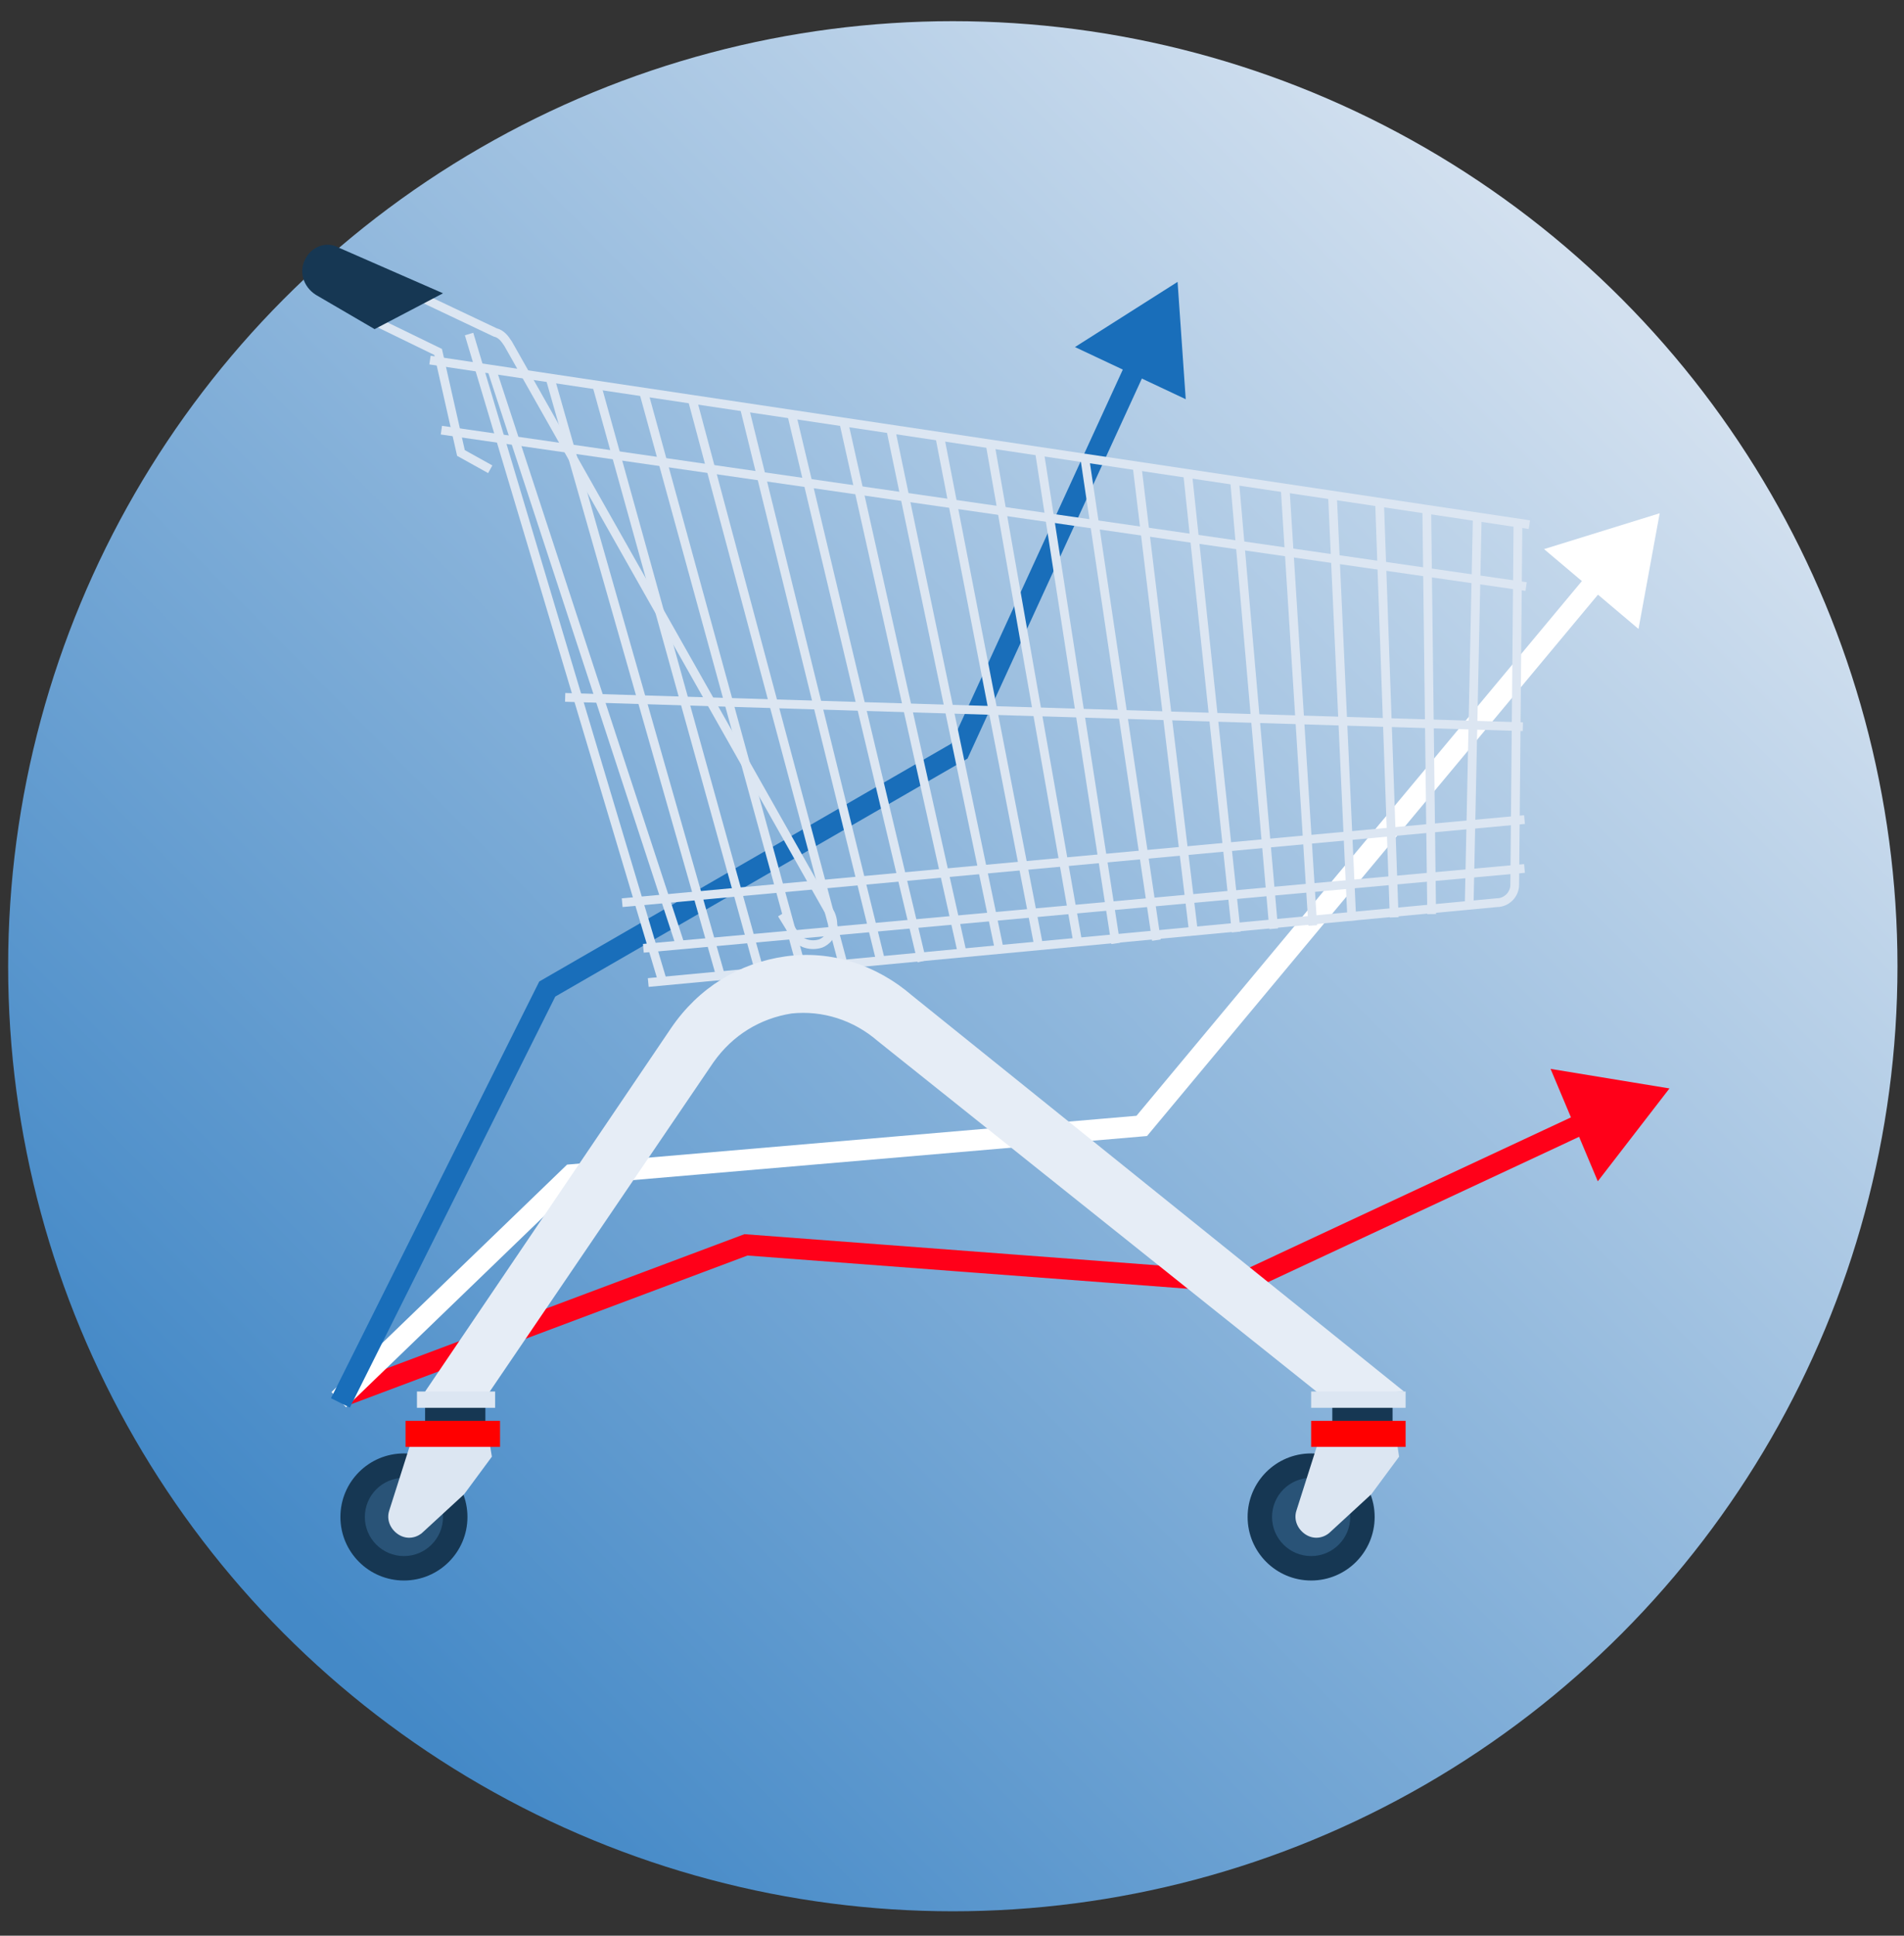 <?xml version="1.0" encoding="UTF-8"?>
<!-- Generator: Adobe Illustrator 28.1.0, SVG Export Plug-In . SVG Version: 6.00 Build 0)  -->
<svg xmlns="http://www.w3.org/2000/svg" xmlns:xlink="http://www.w3.org/1999/xlink" version="1.1" id="Laag_1" x="0px" y="0px" viewBox="0 0 116.9 118.8" style="enable-background:new 0 0 116.9 118.8;" xml:space="preserve">
<rect x="0" y="0" width="116.9" height="118.8" fill="#333333" stroke="none"/>
<style type="text/css">
	.st0{fill:url(#SVGID_1_);}
	.st1{fill:none;stroke:#FF0019;stroke-width:1.293;stroke-miterlimit:10;}
	.st2{fill:#FF0019;}
	.st3{fill:#FFFFFF;}
	.st4{fill:none;stroke:#FFFFFF;stroke-width:1.293;stroke-miterlimit:10;}
	.st5{fill:none;stroke:#196EBA;stroke-width:1.293;stroke-miterlimit:10;}
	.st6{fill:#196EBA;}
	.st7{fill:none;stroke:#10273C;stroke-width:0.151;stroke-linecap:round;stroke-miterlimit:10;}
	.st8{fill:none;stroke:#DCE6F2;stroke-width:0.537;stroke-miterlimit:10;}
	.st9{fill:#163753;}
	.st10{fill:#295377;}
	.st11{fill:#E6EDF6;}
	.st12{fill:#DCE6F2;}
	.st13{fill:#FF0000;}
</style>
<linearGradient id="SVGID_1_" gradientUnits="userSpaceOnUse" x1="98.898" y1="19.183" x2="18.557" y2="98.959">
	<stop offset="0" style="stop-color:#D2E0EF"></stop>
	<stop offset="1" style="stop-color:#4489C7"></stop>
</linearGradient>
<circle class="st0" cx="58.5" cy="59.3" r="58"></circle>
<g>
	<polyline class="st1" points="97.5,68.8 76.3,78.7 45.8,76.4 21,85.7  "></polyline>
	<polygon class="st2" points="95.2,65.6 98.1,72.5 102.5,66.8  "></polygon>
	<g>
		<polygon class="st3" points="94.8,33.7 100.6,38.6 101.9,31.5   "></polygon>
		<polyline class="st4" points="98.1,35.5 70.1,69.1 35.1,72.1 20.8,85.9   "></polyline>
	</g>
</g>
<polyline class="st5" points="70.1,21.7 58.9,46.1 33.6,60.7 20.9,86.1 "></polyline>
<polygon class="st6" points="66,21.3 72.8,24.5 72.3,17.3 "></polygon>
<g>
	<g>
		<polyline class="st7" points="22,16.1 23.5,17.4 23.2,19.9   "></polyline>
	</g>
	<line class="st8" x1="28.8" y1="20.5" x2="40.7" y2="60.3"></line>
	<line class="st8" x1="38.2" y1="55.4" x2="93.6" y2="50.3"></line>
	<line class="st8" x1="39.5" y1="58.2" x2="93.6" y2="53.3"></line>
	<line class="st8" x1="34.7" y1="42.8" x2="93.5" y2="44.6"></line>
	<path class="st8" d="M48,56.1l0.8,1.3c0.3,0.5,1,0.7,1.6,0.5h0c0.7-0.3,0.9-1.1,0.6-1.8L31.2,21.1c-0.2-0.3-0.4-0.6-0.8-0.7   l-5.7-2.7"></path>
	<line class="st8" x1="27.1" y1="26.4" x2="93.7" y2="36"></line>
	<polyline class="st8" points="30.1,28.8 28.3,27.8 26.9,21.6 23.2,19.8  "></polyline>
	<line class="st8" x1="26.4" y1="22.1" x2="93.9" y2="32.2"></line>
	<line class="st8" x1="30.2" y1="22.7" x2="41.8" y2="58.1"></line>
	<line class="st8" x1="44.3" y1="60.1" x2="33.8" y2="23.3"></line>
	<line class="st8" x1="46.6" y1="59.5" x2="36.6" y2="23.5"></line>
	<line class="st8" x1="49.1" y1="59" x2="39.5" y2="24"></line>
	<line class="st8" x1="51.8" y1="59.3" x2="42.5" y2="24.5"></line>
	<line class="st8" x1="54.1" y1="59.1" x2="45.7" y2="25"></line>
	<line class="st8" x1="56.6" y1="59" x2="48.6" y2="25.4"></line>
	<line class="st8" x1="59.1" y1="58.6" x2="51.8" y2="25.9"></line>
	<line class="st8" x1="61.4" y1="58.5" x2="54.7" y2="26.4"></line>
	<line class="st8" x1="63.8" y1="58.2" x2="57.7" y2="26.8"></line>
	<line class="st8" x1="66.2" y1="58" x2="60.8" y2="27.3"></line>
	<line class="st8" x1="68.5" y1="57.9" x2="63.8" y2="27.6"></line>
	<line class="st8" x1="71" y1="57.7" x2="66.6" y2="28.1"></line>
	<line class="st8" x1="73.3" y1="57.4" x2="69.8" y2="28.5"></line>
	<line class="st8" x1="75.9" y1="57.2" x2="72.9" y2="28.9"></line>
	<line class="st8" x1="78.2" y1="57" x2="75.8" y2="29.5"></line>
	<line class="st8" x1="80.6" y1="56.8" x2="78.9" y2="29.9"></line>
	<line class="st8" x1="83" y1="56.5" x2="81.8" y2="30.2"></line>
	<line class="st8" x1="85.6" y1="56.3" x2="84.7" y2="30.8"></line>
	<line class="st8" x1="87.9" y1="56.1" x2="87.6" y2="31.3"></line>
	<line class="st8" x1="90.2" y1="55.7" x2="90.7" y2="31.7"></line>
	<path class="st8" d="M93.2,32L93,54.3c0,0.6-0.5,1.1-1.1,1.1l-52.1,4.9"></path>
	<path class="st9" d="M27.2,18L23,20.2l-3.6-2.1c-0.8-0.5-1.1-1.5-0.6-2.3l0,0c0.4-0.7,1.3-1,2-0.6L27.2,18z"></path>
	<circle class="st9" cx="24.8" cy="93.1" r="3.9"></circle>
	<circle class="st10" cx="24.8" cy="93.1" r="2.4"></circle>
	<g>
		<path class="st11" d="M81.2,85.7L53.9,63.9c-1.5-1.3-3.4-1.9-5.3-1.7c-1.9,0.3-3.6,1.3-4.8,3l-14,20.6l-3.9-0.1l15.3-22.6    c1.7-2.5,4.2-4,7-4.4c2.8-0.4,5.6,0.5,7.8,2.4l30.2,24.3L81.2,85.7z"></path>
	</g>
	<rect x="26.1" y="86.3" class="st9" width="3.7" height="1.1"></rect>
	<rect x="25.6" y="85.4" class="st12" width="4.8" height="1"></rect>
	<path class="st12" d="M25.3,88.3l-1.4,4.4c-0.2,0.6,0.1,1.2,0.6,1.5h0c0.5,0.3,1.1,0.2,1.5-0.2l2.5-2.3l1.7-2.3L30,88.2L25.3,88.3z   "></path>
	<rect x="24.9" y="87.2" class="st13" width="5.8" height="1.6"></rect>
	<circle class="st9" cx="80.5" cy="93.1" r="3.9"></circle>
	<circle class="st10" cx="80.5" cy="93.1" r="2.4"></circle>
	<rect x="81.8" y="86.3" class="st9" width="3.7" height="1.1"></rect>
	<rect x="80.5" y="85.4" class="st12" width="5.8" height="1"></rect>
	<path class="st12" d="M81,88.3l-1.4,4.4c-0.2,0.6,0.1,1.2,0.6,1.5l0,0c0.5,0.3,1.1,0.2,1.5-0.2l2.5-2.3l1.7-2.3l-0.2-1.3L81,88.3z"></path>
	<rect x="80.5" y="87.2" class="st13" width="5.8" height="1.6"></rect>
</g>
</svg>
